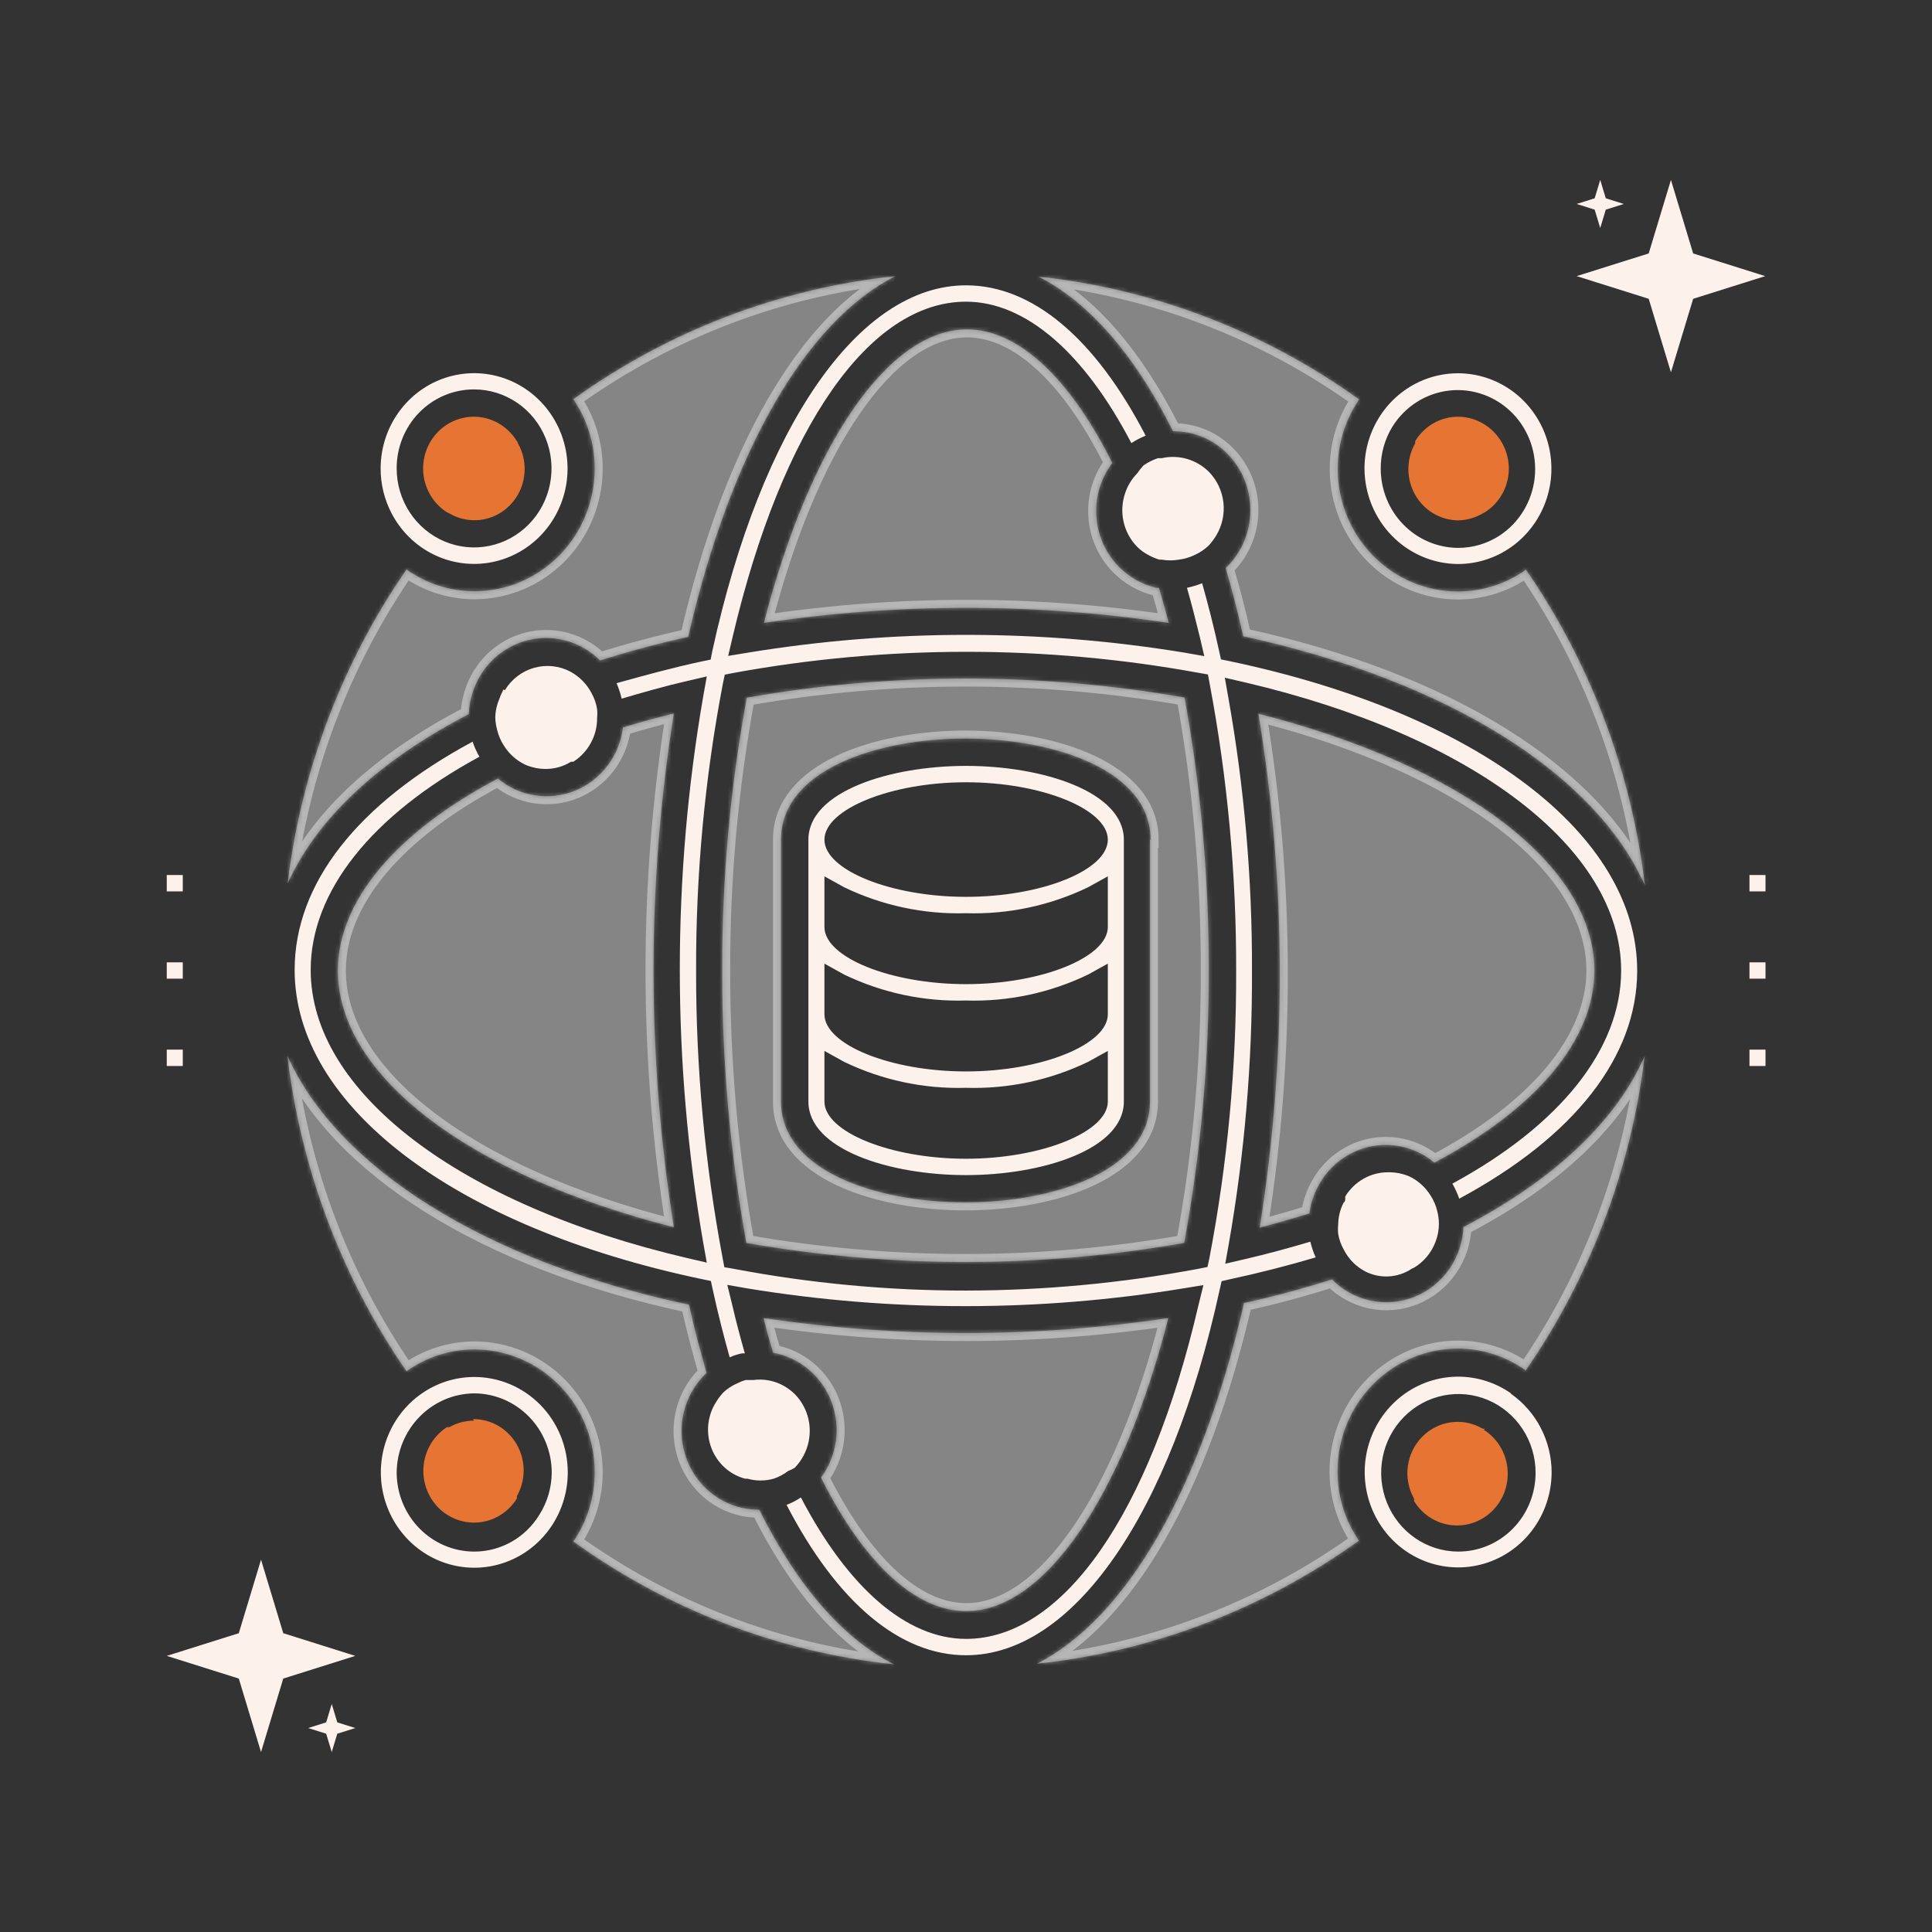 <svg fill="none" height="482" viewBox="0 0 482 482" width="482" xmlns="http://www.w3.org/2000/svg" xmlns:xlink="http://www.w3.org/1999/xlink"><rect x="0" y="0" width="482" height="482" fill="#333333" stroke="none"/><mask id="a" fill="#fff"><path d="m292.657 107.6c2.537-.032 5.053.458 7.4 1.44s4.476 2.437 6.26 4.277c3.611 3.703 5.637 8.715 5.637 13.939 0 5.223-2.026 10.235-5.637 13.938l-.533.49c1.547 5.445 3.041 10.89 4.375 17.043 51.225 11.162 87.776 34.357 100.209 62.125-3.362-28.342-13.555-55.392-29.668-78.732-4.977 3.543-10.899 5.443-16.968 5.445-3.938 0-7.838-.792-11.476-2.329-3.638-1.538-6.944-3.792-9.729-6.634-2.784-2.841-4.993-6.215-6.5-9.927-1.507-3.713-2.283-7.692-2.283-11.71.001-6.193 1.864-12.236 5.336-17.315-23.682-17.015-51.235-27.567-80.039-30.654 12.539 6.316 24.065 19.493 33.616 38.604zm-102.077 47.805c33.491-5.009 67.519-5.009 101.01 0-.8-3.049-1.601-5.934-2.455-8.766h-.747c-3.588-.871-6.861-2.758-9.444-5.445-3.239-3.385-5.17-7.851-5.434-12.574-.265-4.724 1.153-9.385 3.993-13.125-10.672-21.344-23.585-33.323-36.231-33.323-19.743 0-39.273 28.858-50.692 73.233zm136.067 147.338c.387-2.806 1.35-5.496 2.828-7.895 1.44-2.358 3.356-4.376 5.621-5.918 2.264-1.543 4.825-2.576 7.511-3.029 2.686-.454 5.436-.317 8.067.399 2.63.717 5.081 1.997 7.188 3.757 25.453-13.449 39.913-30.655 39.913-47.915 0-26.244-32.709-51.073-83.827-64.086 3.52 21.174 5.304 42.61 5.336 64.086.051 21.484-1.627 42.936-5.016 64.14 4.108-1.089 8.324-2.287 12.379-3.539zm-35.164 26.081c-33.493 4.982-67.516 4.982-101.009 0 .747 2.94 1.547 5.826 2.401 8.657 3.239.586 6.277 2.012 8.822 4.14s4.511 4.887 5.711 8.013 1.593 6.514 1.141 9.84c-.452 3.325-1.734 6.477-3.722 9.152 10.672 21.343 23.585 33.322 36.178 33.322 19.476.109 39.059-28.422 50.478-73.124zm-102.077 47.806c-1.434.017-2.866-.129-4.268-.436-3.38-.763-6.496-2.441-9.02-4.858s-4.363-5.483-5.324-8.876c-.961-3.394-1.008-6.988-.137-10.406.872-3.419 2.63-6.534 5.089-9.019l.534-.49c-1.547-5.445-3.042-10.89-4.376-17.043-51.225-10.889-87.776-34.356-100.209-62.125 3.378 28.347 13.59 55.398 29.722 78.732 4.962-3.532 10.864-5.432 16.915-5.445 7.967 0 15.608 3.23 21.242 8.979s8.799 13.546 8.799 21.676c-.012 6.174-1.874 12.197-5.336 17.26 23.67 17.039 51.228 27.594 80.039 30.655-12.646-6.316-24.118-19.493-33.67-38.604zm175.713-70.783c-.118 3.826-1.328 7.533-3.482 10.667-2.153 3.134-5.157 5.558-8.642 6.975s-7.299 1.764-10.975 1c-3.676-.765-7.053-2.607-9.717-5.303-7.043 2.233-14.353 4.247-21.931 5.881-10.671 46.444-29.454 78.732-51.705 90.003 28.92-3.054 56.588-13.627 80.36-30.709-3.472-5.059-5.334-11.084-5.336-17.26 0-8.121 3.157-15.909 8.78-21.657 5.622-5.747 13.249-8.983 21.208-8.997 6.068.001 11.991 1.901 16.968 5.444 16.067-23.242 26.259-50.175 29.668-78.405-7.204 16.334-22.678 30.872-45.196 42.633zm-209.703-124.361c-.426 3.475-1.758 6.77-3.855 9.542s-4.884 4.92-8.071 6.22c-3.186 1.301-6.656 1.707-10.048 1.175-3.393-.531-6.583-1.98-9.241-4.196-25.452 13.449-39.913 30.6-39.913 47.915 0 26.19 32.71 51.073 83.828 64.031-6.759-42.445-6.759-85.726 0-128.171-4.482 1.088-8.644 2.232-12.7 3.484zm-38.472-3.321c.141-3.477 1.171-6.856 2.988-9.801 1.531-2.484 3.586-4.587 6.017-6.154 2.43-1.568 5.174-2.56 8.029-2.905 2.855-.344 5.75-.032 8.472.913 2.721.946 5.201 2.501 7.257 4.553 7.043-2.233 14.407-4.193 21.984-5.881 10.672-46.444 29.455-78.732 51.705-90.003-28.919 3.054-56.588 13.627-80.359 30.709 3.472 5.078 5.335 11.122 5.336 17.314-.014 8.121-3.185 15.904-8.818 21.641-5.632 5.737-13.265 8.959-21.223 8.959-6.051-.012-11.953-1.912-16.915-5.444-16.056 23.249-26.246 50.179-29.668 78.405 7.204-16.062 22.624-30.6 45.195-42.306zm69.368-4.138c-4.143 22.457-6.197 45.263-6.137 68.115-.039 22.791 1.979 45.538 6.03 67.952 36.143 6.343 73.083 6.343 109.227 0 4.142-22.439 6.197-45.228 6.136-68.061.044-22.81-1.974-45.575-6.029-68.006-36.092-6.325-72.976-6.325-109.067 0zm100.582 35.446v65.338c0 17.26-23.851 25.155-46.049 25.155s-45.996-7.895-45.996-25.155v-65.338c0-17.315 23.852-25.21 45.996-25.21s46.209 7.895 46.209 25.21z" fill="#fff"/></mask><path d="m118.277 354.424c-2.167-.005-4.298.557-6.19 1.633h-.587c-1.603 1.035-2.957 2.425-3.962 4.066s-1.636 3.491-1.845 5.415c-.209 1.923.008 3.87.636 5.696s1.65 3.484 2.991 4.853c1.341 1.368 2.966 2.411 4.756 3.052 1.789.64 3.697.862 5.582.648 1.885-.213 3.699-.857 5.307-1.882 1.608-1.026 2.969-2.408 3.983-4.043v-.599c1.114-1.956 1.699-4.177 1.696-6.439-.002-2.262-.592-4.482-1.709-6.436-1.117-1.953-2.722-3.57-4.65-4.684-1.929-1.115-4.112-1.688-6.329-1.661zm10.671-244.365c-1.004-1.65-2.361-3.047-3.968-4.087-1.608-1.041-3.425-1.697-5.316-1.921s-3.807-.009-5.605.628c-1.799.637-3.433 1.68-4.781 3.052-1.348 1.371-2.375 3.035-3.005 4.868s-.846 3.788-.633 5.718c.214 1.93.852 3.786 1.866 5.43 1.015 1.644 2.38 3.032 3.994 4.062l.587.273c2.39 1.407 5.169 1.971 7.905 1.603 2.737-.368 5.278-1.647 7.229-3.638 1.952-1.991 3.205-4.584 3.566-7.376.36-2.793-.192-5.628-1.572-8.067 0 0-.106-.381-.213-.545zm241.506 246.38h-.534c-2.39-1.408-5.169-1.972-7.905-1.604-2.737.368-5.278 1.647-7.229 3.638-1.952 1.992-3.205 4.584-3.566 7.377-.36 2.792.192 5.627 1.572 8.067.009.199.009.399 0 .599 1.009 1.646 2.37 3.039 3.981 4.075 1.611 1.035 3.43 1.686 5.321 1.904 1.892.218 3.807-.003 5.603-.646 1.797-.643 3.428-1.691 4.772-3.066 1.344-1.376 2.366-3.044 2.991-4.879.624-1.835.834-3.79.615-5.719-.219-1.93-.863-3.784-1.882-5.424-1.02-1.641-2.389-3.025-4.006-4.05zm-6.724-226.615c2.176-.03 4.307-.63 6.19-1.742l.534-.273c1.821-1.147 3.325-2.749 4.371-4.654 1.045-1.906 1.598-4.052 1.605-6.235-.014-3.433-1.357-6.721-3.735-9.148-2.379-2.427-5.601-3.797-8.965-3.811-2.14.007-4.243.571-6.11 1.638s-3.437 2.602-4.561 4.46v.545c-1.1 1.931-1.685 4.123-1.696 6.357-.012 2.234.55 4.433 1.629 6.376 1.079 1.944 2.638 3.566 4.522 4.704s4.027 1.752 6.216 1.783z" fill="#e67433"/><path d="m292.657 107.6c2.537-.032 5.053.458 7.4 1.44s4.476 2.437 6.26 4.277c3.611 3.703 5.637 8.715 5.637 13.939 0 5.223-2.026 10.235-5.637 13.938l-.533.49c1.547 5.445 3.041 10.89 4.375 17.043 51.225 11.162 87.776 34.357 100.209 62.125-3.362-28.342-13.555-55.392-29.668-78.732-4.977 3.543-10.899 5.443-16.968 5.445-3.938 0-7.838-.792-11.476-2.329-3.638-1.538-6.944-3.792-9.729-6.634-2.784-2.841-4.993-6.215-6.5-9.927-1.507-3.713-2.283-7.692-2.283-11.71.001-6.193 1.864-12.236 5.336-17.315-23.682-17.015-51.235-27.567-80.039-30.654 12.539 6.316 24.065 19.493 33.616 38.604zm-102.077 47.805c33.491-5.009 67.519-5.009 101.01 0-.8-3.049-1.601-5.934-2.455-8.766h-.747c-3.588-.871-6.861-2.758-9.444-5.445-3.239-3.385-5.17-7.851-5.434-12.574-.265-4.724 1.153-9.385 3.993-13.125-10.672-21.344-23.585-33.323-36.231-33.323-19.743 0-39.273 28.858-50.692 73.233zm136.067 147.338c.387-2.806 1.35-5.496 2.828-7.895 1.44-2.358 3.356-4.376 5.621-5.918 2.264-1.543 4.825-2.576 7.511-3.029 2.686-.454 5.436-.317 8.067.399 2.63.717 5.081 1.997 7.188 3.757 25.453-13.449 39.913-30.655 39.913-47.915 0-26.244-32.709-51.073-83.827-64.086 3.52 21.174 5.304 42.61 5.336 64.086.051 21.484-1.627 42.936-5.016 64.14 4.108-1.089 8.324-2.287 12.379-3.539zm-35.164 26.081c-33.493 4.982-67.516 4.982-101.009 0 .747 2.94 1.547 5.826 2.401 8.657 3.239.586 6.277 2.012 8.822 4.14s4.511 4.887 5.711 8.013 1.593 6.514 1.141 9.84c-.452 3.325-1.734 6.477-3.722 9.152 10.672 21.343 23.585 33.322 36.178 33.322 19.476.109 39.059-28.422 50.478-73.124zm-102.077 47.806c-1.434.017-2.866-.129-4.268-.436-3.38-.763-6.496-2.441-9.02-4.858s-4.363-5.483-5.324-8.876c-.961-3.394-1.008-6.988-.137-10.406.872-3.419 2.63-6.534 5.089-9.019l.534-.49c-1.547-5.445-3.042-10.89-4.376-17.043-51.225-10.889-87.776-34.356-100.209-62.125 3.378 28.347 13.59 55.398 29.722 78.732 4.962-3.532 10.864-5.432 16.915-5.445 7.967 0 15.608 3.23 21.242 8.979s8.799 13.546 8.799 21.676c-.012 6.174-1.874 12.197-5.336 17.26 23.67 17.039 51.228 27.594 80.039 30.655-12.646-6.316-24.118-19.493-33.67-38.604zm175.713-70.783c-.118 3.826-1.328 7.533-3.482 10.667-2.153 3.134-5.157 5.558-8.642 6.975s-7.299 1.764-10.975 1c-3.676-.765-7.053-2.607-9.717-5.303-7.043 2.233-14.353 4.247-21.931 5.881-10.671 46.444-29.454 78.732-51.705 90.003 28.92-3.054 56.588-13.627 80.36-30.709-3.472-5.059-5.334-11.084-5.336-17.26 0-8.121 3.157-15.909 8.78-21.657 5.622-5.747 13.249-8.983 21.208-8.997 6.068.001 11.991 1.901 16.968 5.444 16.067-23.242 26.259-50.175 29.668-78.405-7.204 16.334-22.678 30.872-45.196 42.633zm-209.703-124.361c-.426 3.475-1.758 6.77-3.855 9.542s-4.884 4.92-8.071 6.22c-3.186 1.301-6.656 1.707-10.048 1.175-3.393-.531-6.583-1.98-9.241-4.196-25.452 13.449-39.913 30.6-39.913 47.915 0 26.19 32.71 51.073 83.828 64.031-6.759-42.445-6.759-85.726 0-128.171-4.482 1.088-8.644 2.232-12.7 3.484zm-38.472-3.321c.141-3.477 1.171-6.856 2.988-9.801 1.531-2.484 3.586-4.587 6.017-6.154 2.43-1.568 5.174-2.56 8.029-2.905 2.855-.344 5.75-.032 8.472.913 2.721.946 5.201 2.501 7.257 4.553 7.043-2.233 14.407-4.193 21.984-5.881 10.672-46.444 29.455-78.732 51.705-90.003-28.919 3.054-56.588 13.627-80.359 30.709 3.472 5.078 5.335 11.122 5.336 17.314-.014 8.121-3.185 15.904-8.818 21.641-5.632 5.737-13.265 8.959-21.223 8.959-6.051-.012-11.953-1.912-16.915-5.444-16.056 23.249-26.246 50.179-29.668 78.405 7.204-16.062 22.624-30.6 45.195-42.306zm69.368-4.138c-4.143 22.457-6.197 45.263-6.137 68.115-.039 22.791 1.979 45.538 6.03 67.952 36.143 6.343 73.083 6.343 109.227 0 4.142-22.439 6.197-45.228 6.136-68.061.044-22.81-1.974-45.575-6.029-68.006-36.092-6.325-72.976-6.325-109.067 0zm100.582 35.446v65.338c0 17.26-23.851 25.155-46.049 25.155s-45.996-7.895-45.996-25.155v-65.338c0-17.315 23.852-25.21 45.996-25.21s46.209 7.895 46.209 25.21z" fill="#fff" fill-opacity=".4"/><path d="m292.657 107.6c2.537-.032 5.053.458 7.4 1.44s4.476 2.437 6.26 4.277c3.611 3.703 5.637 8.715 5.637 13.939 0 5.223-2.026 10.235-5.637 13.938l-.533.49c1.547 5.445 3.041 10.89 4.375 17.043 51.225 11.162 87.776 34.357 100.209 62.125-3.362-28.342-13.555-55.392-29.668-78.732-4.977 3.543-10.899 5.443-16.968 5.445-3.938 0-7.838-.792-11.476-2.329-3.638-1.538-6.944-3.792-9.729-6.634-2.784-2.841-4.993-6.215-6.5-9.927-1.507-3.713-2.283-7.692-2.283-11.71.001-6.193 1.864-12.236 5.336-17.315-23.682-17.015-51.235-27.567-80.039-30.654 12.539 6.316 24.065 19.493 33.616 38.604zm-102.077 47.805c33.491-5.009 67.519-5.009 101.01 0-.8-3.049-1.601-5.934-2.455-8.766h-.747c-3.588-.871-6.861-2.758-9.444-5.445-3.239-3.385-5.17-7.851-5.434-12.574-.265-4.724 1.153-9.385 3.993-13.125-10.672-21.344-23.585-33.323-36.231-33.323-19.743 0-39.273 28.858-50.692 73.233zm136.067 147.338c.387-2.806 1.35-5.496 2.828-7.895 1.44-2.358 3.356-4.376 5.621-5.918 2.264-1.543 4.825-2.576 7.511-3.029 2.686-.454 5.436-.317 8.067.399 2.63.717 5.081 1.997 7.188 3.757 25.453-13.449 39.913-30.655 39.913-47.915 0-26.244-32.709-51.073-83.827-64.086 3.52 21.174 5.304 42.61 5.336 64.086.051 21.484-1.627 42.936-5.016 64.14 4.108-1.089 8.324-2.287 12.379-3.539zm-35.164 26.081c-33.493 4.982-67.516 4.982-101.009 0 .747 2.94 1.547 5.826 2.401 8.657 3.239.586 6.277 2.012 8.822 4.14s4.511 4.887 5.711 8.013 1.593 6.514 1.141 9.84c-.452 3.325-1.734 6.477-3.722 9.152 10.672 21.343 23.585 33.322 36.178 33.322 19.476.109 39.059-28.422 50.478-73.124zm-102.077 47.806c-1.434.017-2.866-.129-4.268-.436-3.38-.763-6.496-2.441-9.02-4.858s-4.363-5.483-5.324-8.876c-.961-3.394-1.008-6.988-.137-10.406.872-3.419 2.63-6.534 5.089-9.019l.534-.49c-1.547-5.445-3.042-10.89-4.376-17.043-51.225-10.889-87.776-34.356-100.209-62.125 3.378 28.347 13.59 55.398 29.722 78.732 4.962-3.532 10.864-5.432 16.915-5.445 7.967 0 15.608 3.23 21.242 8.979s8.799 13.546 8.799 21.676c-.012 6.174-1.874 12.197-5.336 17.26 23.67 17.039 51.228 27.594 80.039 30.655-12.646-6.316-24.118-19.493-33.67-38.604zm175.713-70.783c-.118 3.826-1.328 7.533-3.482 10.667-2.153 3.134-5.157 5.558-8.642 6.975s-7.299 1.764-10.975 1c-3.676-.765-7.053-2.607-9.717-5.303-7.043 2.233-14.353 4.247-21.931 5.881-10.671 46.444-29.454 78.732-51.705 90.003 28.92-3.054 56.588-13.627 80.36-30.709-3.472-5.059-5.334-11.084-5.336-17.26 0-8.121 3.157-15.909 8.78-21.657 5.622-5.747 13.249-8.983 21.208-8.997 6.068.001 11.991 1.901 16.968 5.444 16.067-23.242 26.259-50.175 29.668-78.405-7.204 16.334-22.678 30.872-45.196 42.633zm-209.703-124.361c-.426 3.475-1.758 6.77-3.855 9.542s-4.884 4.92-8.071 6.22c-3.186 1.301-6.656 1.707-10.048 1.175-3.393-.531-6.583-1.98-9.241-4.196-25.452 13.449-39.913 30.6-39.913 47.915 0 26.19 32.71 51.073 83.828 64.031-6.759-42.445-6.759-85.726 0-128.171-4.482 1.088-8.644 2.232-12.7 3.484zm-38.472-3.321c.141-3.477 1.171-6.856 2.988-9.801 1.531-2.484 3.586-4.587 6.017-6.154 2.43-1.568 5.174-2.56 8.029-2.905 2.855-.344 5.75-.032 8.472.913 2.721.946 5.201 2.501 7.257 4.553 7.043-2.233 14.407-4.193 21.984-5.881 10.672-46.444 29.455-78.732 51.705-90.003-28.919 3.054-56.588 13.627-80.359 30.709 3.472 5.078 5.335 11.122 5.336 17.314-.014 8.121-3.185 15.904-8.818 21.641-5.632 5.737-13.265 8.959-21.223 8.959-6.051-.012-11.953-1.912-16.915-5.444-16.056 23.249-26.246 50.179-29.668 78.405 7.204-16.062 22.624-30.6 45.195-42.306zm69.368-4.138c-4.143 22.457-6.197 45.263-6.137 68.115-.039 22.791 1.979 45.538 6.03 67.952 36.143 6.343 73.083 6.343 109.227 0 4.142-22.439 6.197-45.228 6.136-68.061.044-22.81-1.974-45.575-6.029-68.006-36.092-6.325-72.976-6.325-109.067 0zm100.582 35.446v65.338c0 17.26-23.851 25.155-46.049 25.155s-45.996-7.895-45.996-25.155v-65.338c0-17.315 23.852-25.21 45.996-25.21s46.209 7.895 46.209 25.21z" mask="url(#a)" stroke="#fff" stroke-opacity=".4" stroke-width="4"/><g fill="#fcf1eb"><path d="m436.461 265.946h4.002v-4.084h-4.002zm0-21.78h4.002v-4.083h-4.002zm-394.86 21.78h4.002v-4.084h-4.002zm63.497-129.424c4.299 3.005 9.461 4.455 14.662 4.117s10.14-2.444 14.031-5.981c3.891-3.538 6.508-8.304 7.434-13.537.926-5.232.108-10.631-2.325-15.334-2.432-4.703-6.338-8.439-11.095-10.611-4.756-2.173-10.089-2.657-15.146-1.375-5.058 1.281-9.549 4.255-12.757 8.446-3.208 4.19-4.948 9.357-4.942 14.674.004 3.862.93 7.664 2.696 11.079 1.766 3.415 4.321 6.34 7.442 8.523zm13.18-39.367c3.818 0 7.551 1.155 10.726 3.318 3.175 2.163 5.651 5.238 7.115 8.837 1.463 3.598 1.849 7.558 1.108 11.38s-2.575 7.334-5.271 10.093c-2.697 2.759-6.133 4.64-9.877 5.407-3.743.767-7.625.384-11.156-1.1-3.53-1.483-6.551-4.001-8.68-7.235s-3.27-7.04-3.281-10.936c-.014-2.595.475-5.167 1.441-7.568.965-2.401 2.386-4.583 4.182-6.42 1.796-1.838 3.93-3.294 6.281-4.286 2.35-.991 4.869-1.498 7.412-1.491zm318.183 121.147v4.084h4.002v-4.084zm-72.729-77.589c4.612 0 9.12-1.395 12.955-4.01 3.835-2.614 6.823-6.33 8.588-10.678s2.227-9.132 1.327-13.748c-.9-4.615-3.12-8.855-6.382-12.183-3.261-3.327-7.416-5.593-11.939-6.511s-9.212-.447-13.472 1.354c-4.261 1.801-7.903 4.851-10.465 8.764-2.563 3.913-3.93 8.513-3.93 13.219.042 6.298 2.512 12.325 6.876 16.778s10.271 6.974 16.442 7.016zm-16.328-34.302c1.556-2.484 3.639-4.579 6.094-6.133 2.455-1.553 5.221-2.525 8.093-2.843s5.777.025 8.502 1.004c2.725.979 5.2 2.57 7.243 4.654 2.043 2.085 3.601 4.61 4.561 7.391.959 2.78 1.295 5.745.983 8.676-.312 2.93-1.264 5.752-2.786 8.258-1.523 2.505-3.576 4.63-6.01 6.218-3.077 1.999-6.651 3.057-10.299 3.049-5.118-.014-10.023-2.095-13.643-5.789-3.619-3.693-5.659-8.698-5.673-13.921-.034-3.735.985-7.402 2.935-10.563zm-40.66 58.532-2.134-.436-.481-2.178c-1.28-5.935-2.721-11.488-4.215-16.824-1.229.488-2.497.87-3.788 1.143 1.12 3.866 2.134 7.895 3.148 12.033l1.174 5.01-4.963-.872c-36.053-5.908-72.8-5.908-108.853 0l-4.963.817 1.174-5.009c12.326-52.162 34.097-83.361 58.162-83.361 14.834 0 29.455 12.687 41.247 35.283 1.129-.735 2.327-1.355 3.575-1.851-12.593-24.284-28.227-37.515-44.822-37.515-26.68 0-51.012 34.956-63.284 91.201l-.427 2.178-2.135.435c-7.416 1.579-14.46 3.54-21.343 5.445.544 1.245.973 2.539 1.28 3.866 5.336-1.579 10.672-3.104 16.328-4.41l4.909-1.144-.907 5.064c-7.768 45.028-7.768 91.094 0 136.121l.907 5.064-4.909-1.143c-57.041-13.34-93.912-41.545-93.912-71.872 0-19.602 15.207-38.604 42.1-53.197-.697-1.187-1.27-2.446-1.707-3.757-28.708 15.464-44.395 35.392-44.395 56.954 0 33.921 39.913 64.194 101.703 77.153l2.134.436.48 2.178c1.281 5.934 2.722 11.543 4.216 16.879.96-.433 1.961-.761 2.988-.98.266-.026.534-.026.8 0-1.12-3.921-2.187-7.95-3.148-12.088l-1.227-5.009 4.962.871c36.036 5.908 72.765 5.908 108.8 0l5.016-.817-1.227 4.955c-12.113 52.271-33.883 83.306-58.002 83.306-14.78 0-29.401-12.686-41.193-35.282-1.124.745-2.322 1.366-3.576 1.851 12.593 24.284 28.228 37.515 44.769 37.515 26.68 0 51.012-34.956 63.285-91.201l.48-2.124 2.134-.49c7.364-1.579 14.514-3.43 21.344-5.445-.579-1.255-1.026-2.569-1.334-3.92-5.336 1.579-10.672 3.049-16.328 4.356l-4.909 1.143.907-5.063c3.926-22.446 5.854-45.207 5.763-68.007.076-22.803-1.889-45.567-5.87-68.006l-.907-5.118 4.963 1.143c57.041 13.34 93.912 41.545 93.912 71.927 0 19.547-15.207 38.549-42.1 53.142.676 1.198 1.247 2.455 1.707 3.757 28.708-15.464 44.395-35.392 44.395-56.899 0-33.976-39.913-64.249-101.703-77.208zm1.654 77.208c.078 24.068-2.156 48.085-6.67 71.709l-.48 2.232-2.188.436c-19.151 3.595-38.582 5.418-58.055 5.444-19.475.018-38.91-1.805-58.055-5.444l-2.241-.382-.427-2.286c-4.443-23.578-6.659-47.536-6.617-71.546-.078-24.068 2.156-48.085 6.67-71.708l.481-2.287 2.187-.436c38.416-7.023 77.749-7.023 116.164 0l2.188.381.427 2.287c4.448 23.595 6.664 47.572 6.616 71.6zm-266.797 2.014h4.002v-4.083h-4.002zm76.677 99.369c-4.607.011-9.108 1.414-12.935 4.033-3.826 2.618-6.806 6.335-8.565 10.681-1.758 4.345-2.216 9.125-1.314 13.735.901 4.611 3.121 8.845 6.379 12.17 3.258 3.324 7.408 5.589 11.926 6.509 4.519.92 9.203.453 13.461-1.341 4.259-1.794 7.901-4.835 10.468-8.74 2.566-3.904 3.941-8.497 3.952-13.199.007-3.133-.593-6.238-1.765-9.134-1.172-2.897-2.893-5.529-5.065-7.745s-4.751-3.972-7.59-5.168c-2.838-1.196-5.881-1.808-8.952-1.801zm16.328 34.303c-1.717 2.84-4.121 5.182-6.979 6.803-2.859 1.621-6.078 2.465-9.349 2.453-5.118-.015-10.023-2.096-13.643-5.789-3.619-3.693-5.659-8.698-5.673-13.922.042-5.219 2.088-10.213 5.7-13.909s8.501-5.799 13.616-5.855c5.133.014 10.052 2.101 13.681 5.804 3.629 3.704 5.675 8.723 5.689 13.96-.022 3.709-1.077 7.335-3.042 10.455zm-93.005-155.451h4.002v-4.084h-4.002zm335.364 125.232c-4.297-3.005-9.456-4.454-14.655-4.118-5.198.336-10.137 2.439-14.028 5.973-3.891 3.533-6.51 8.295-7.44 13.525s-.117 10.627 2.309 15.33c2.426 4.704 6.325 8.443 11.077 10.622 4.751 2.178 10.08 2.671 15.138 1.399 5.057-1.272 9.552-4.236 12.767-8.418s4.965-9.342 4.971-14.657c-.018-3.852-.949-7.642-2.715-11.046-1.765-3.404-4.313-6.321-7.424-8.501zm-13.233 39.475c-3.803-.022-7.514-1.191-10.667-3.362-3.153-2.17-5.605-5.244-7.048-8.835-1.443-3.59-1.813-7.536-1.062-11.34s2.589-7.297 5.282-10.037 6.12-4.606 9.85-5.361c3.73-.756 7.596-.368 11.111 1.114 3.514 1.483 6.52 3.994 8.639 7.216 2.118 3.223 3.254 7.014 3.265 10.894.007 2.595-.49 5.166-1.461 7.564-.972 2.399-2.399 4.577-4.2 6.409-1.801 1.833-3.939 3.283-6.292 4.268s-4.874 1.484-7.417 1.47zm-122.727-196.015c-19.049 0-39.326 6.425-39.326 18.404v65.338c0 11.924 20.277 18.349 39.326 18.349s39.379-6.425 39.379-18.349v-65.338c0-11.979-20.276-18.404-39.379-18.404zm35.378 83.742c0 7.568-16.542 14.266-35.378 14.266s-35.324-6.698-35.324-14.266v-12.632l4.909 2.722c9.497 4.575 19.918 6.795 30.415 6.48 10.515.322 20.955-1.898 30.468-6.48l4.91-2.722zm0-21.779c0 7.568-16.542 14.265-35.378 14.265s-35.324-6.697-35.324-14.265v-12.632l4.909 2.722c9.497 4.575 19.918 6.795 30.415 6.479 10.515.322 20.955-1.898 30.468-6.479l4.91-2.722zm0-21.78c0 7.569-16.542 14.266-35.378 14.266s-35.324-6.697-35.324-14.266v-12.632l4.909 2.723c9.497 4.574 19.918 6.794 30.415 6.479 10.515.322 20.955-1.898 30.468-6.479l4.91-2.723zm-35.378-7.514c-18.782 0-35.324-6.697-35.324-14.265 0-7.569 16.542-14.32 35.324-14.32 18.783 0 35.378 6.697 35.378 14.32s-16.542 14.265-35.378 14.265zm111.201 92.781.587-.273c2.441-1.462 4.323-3.728 5.336-6.425.554-1.421.844-2.935.854-4.464-.007-1.103-.151-2.201-.427-3.267-.321-1.336-.862-2.607-1.601-3.757-1.285-2.105-3.137-3.788-5.336-4.846-1.691-.712-3.506-1.064-5.336-1.035-2.136-.003-4.237.55-6.105 1.608-1.867 1.058-3.439 2.585-4.566 4.436v.545c0 .326 0 .707-.427 1.034-.857 1.683-1.314 3.548-1.334 5.445-.079.76-.079 1.527 0 2.287.229 1.381.699 2.708 1.387 3.92 1.177 2.34 3.043 4.244 5.336 5.445 1.826.939 3.86 1.373 5.902 1.258 2.041-.115 4.017-.774 5.73-1.911zm-226.618-144.507-.266.599c-.303.555-.553 1.139-.747 1.743-.62 1.425-.964 2.96-1.014 4.519.021 1.105.182 2.203.48 3.267.321 1.335.863 2.606 1.601 3.757 1.285 2.105 3.138 3.787 5.336 4.845 1.685.737 3.502 1.108 5.336 1.089 2.167-.022 4.287-.643 6.136-1.796h.587c2.061-1.314 3.709-3.204 4.749-5.445.796-1.699 1.198-3.562 1.174-5.445.079-.76.079-1.527 0-2.287-.227-1.356-.678-2.664-1.334-3.866-1.205-2.318-3.064-4.215-5.336-5.445-2.793-1.465-6.025-1.803-9.051-.945s-5.625 2.848-7.277 5.574zm158.105-53.904c-1.355 1.375-2.378 3.053-2.988 4.901-.789 2.293-.927 4.767-.398 7.136.529 2.37 1.702 4.539 3.386 6.258.865.858 1.855 1.574 2.935 2.123.833.451 1.709.816 2.614 1.089h.587c1.413.244 2.856.244 4.269 0 1.35-.163 2.666-.549 3.895-1.143 1.343-.59 2.572-1.42 3.629-2.45.678-.757 1.286-1.577 1.814-2.45 1.482-2.467 2.108-5.37 1.779-8.243s-1.594-5.551-3.593-7.602c-1.531-1.528-3.411-2.643-5.47-3.242-2.06-.599-4.233-.663-6.323-.188h-.587-.373c-1.266.432-2.468 1.036-3.575 1.797-.58.632-1.114 1.305-1.601 2.014zm-85.375 248.013c1.337-1.389 2.357-3.062 2.988-4.9.788-2.293.926-4.767.397-7.137-.528-2.369-1.702-4.539-3.385-6.258-.873-.863-1.861-1.596-2.935-2.178-2.291-1.237-4.902-1.712-7.471-1.361h-1.334-.587c-.663.188-1.307.443-1.92.763-1.36.563-2.608 1.375-3.682 2.395-.679.757-1.287 1.577-1.815 2.45-1.046 1.679-1.69 3.587-1.878 5.567-.187 1.981.087 3.979.799 5.831.713 1.852 1.844 3.507 3.302 4.828 1.458 1.322 3.201 2.273 5.088 2.777h.587c2.148.6 4.415.6 6.563 0 1.283-.437 2.49-1.08 3.575-1.906.61-.239 1.199-.53 1.761-.871z"/><g clip-rule="evenodd" fill-rule="evenodd"><path d="m440.388 68.887-17.974-5.659-5.546-18.341-5.546 18.341-17.974 5.659 17.974 5.659 5.546 18.341 5.546-18.341zm-35.28-18-4.493-1.415-1.387-4.585-1.386 4.585-4.494 1.415 4.494 1.415 1.386 4.585 1.387-4.585z"/><path d="m88.641 413.113-17.974-5.659-5.546-18.341-5.546 18.341-17.974 5.659 17.974 5.66 5.546 18.341 5.546-18.341zm.001 18.002-4.494-1.415-1.387-4.585-1.387 4.585-4.494 1.415 4.494 1.415 1.387 4.585 1.387-4.585z"/></g></g></svg>